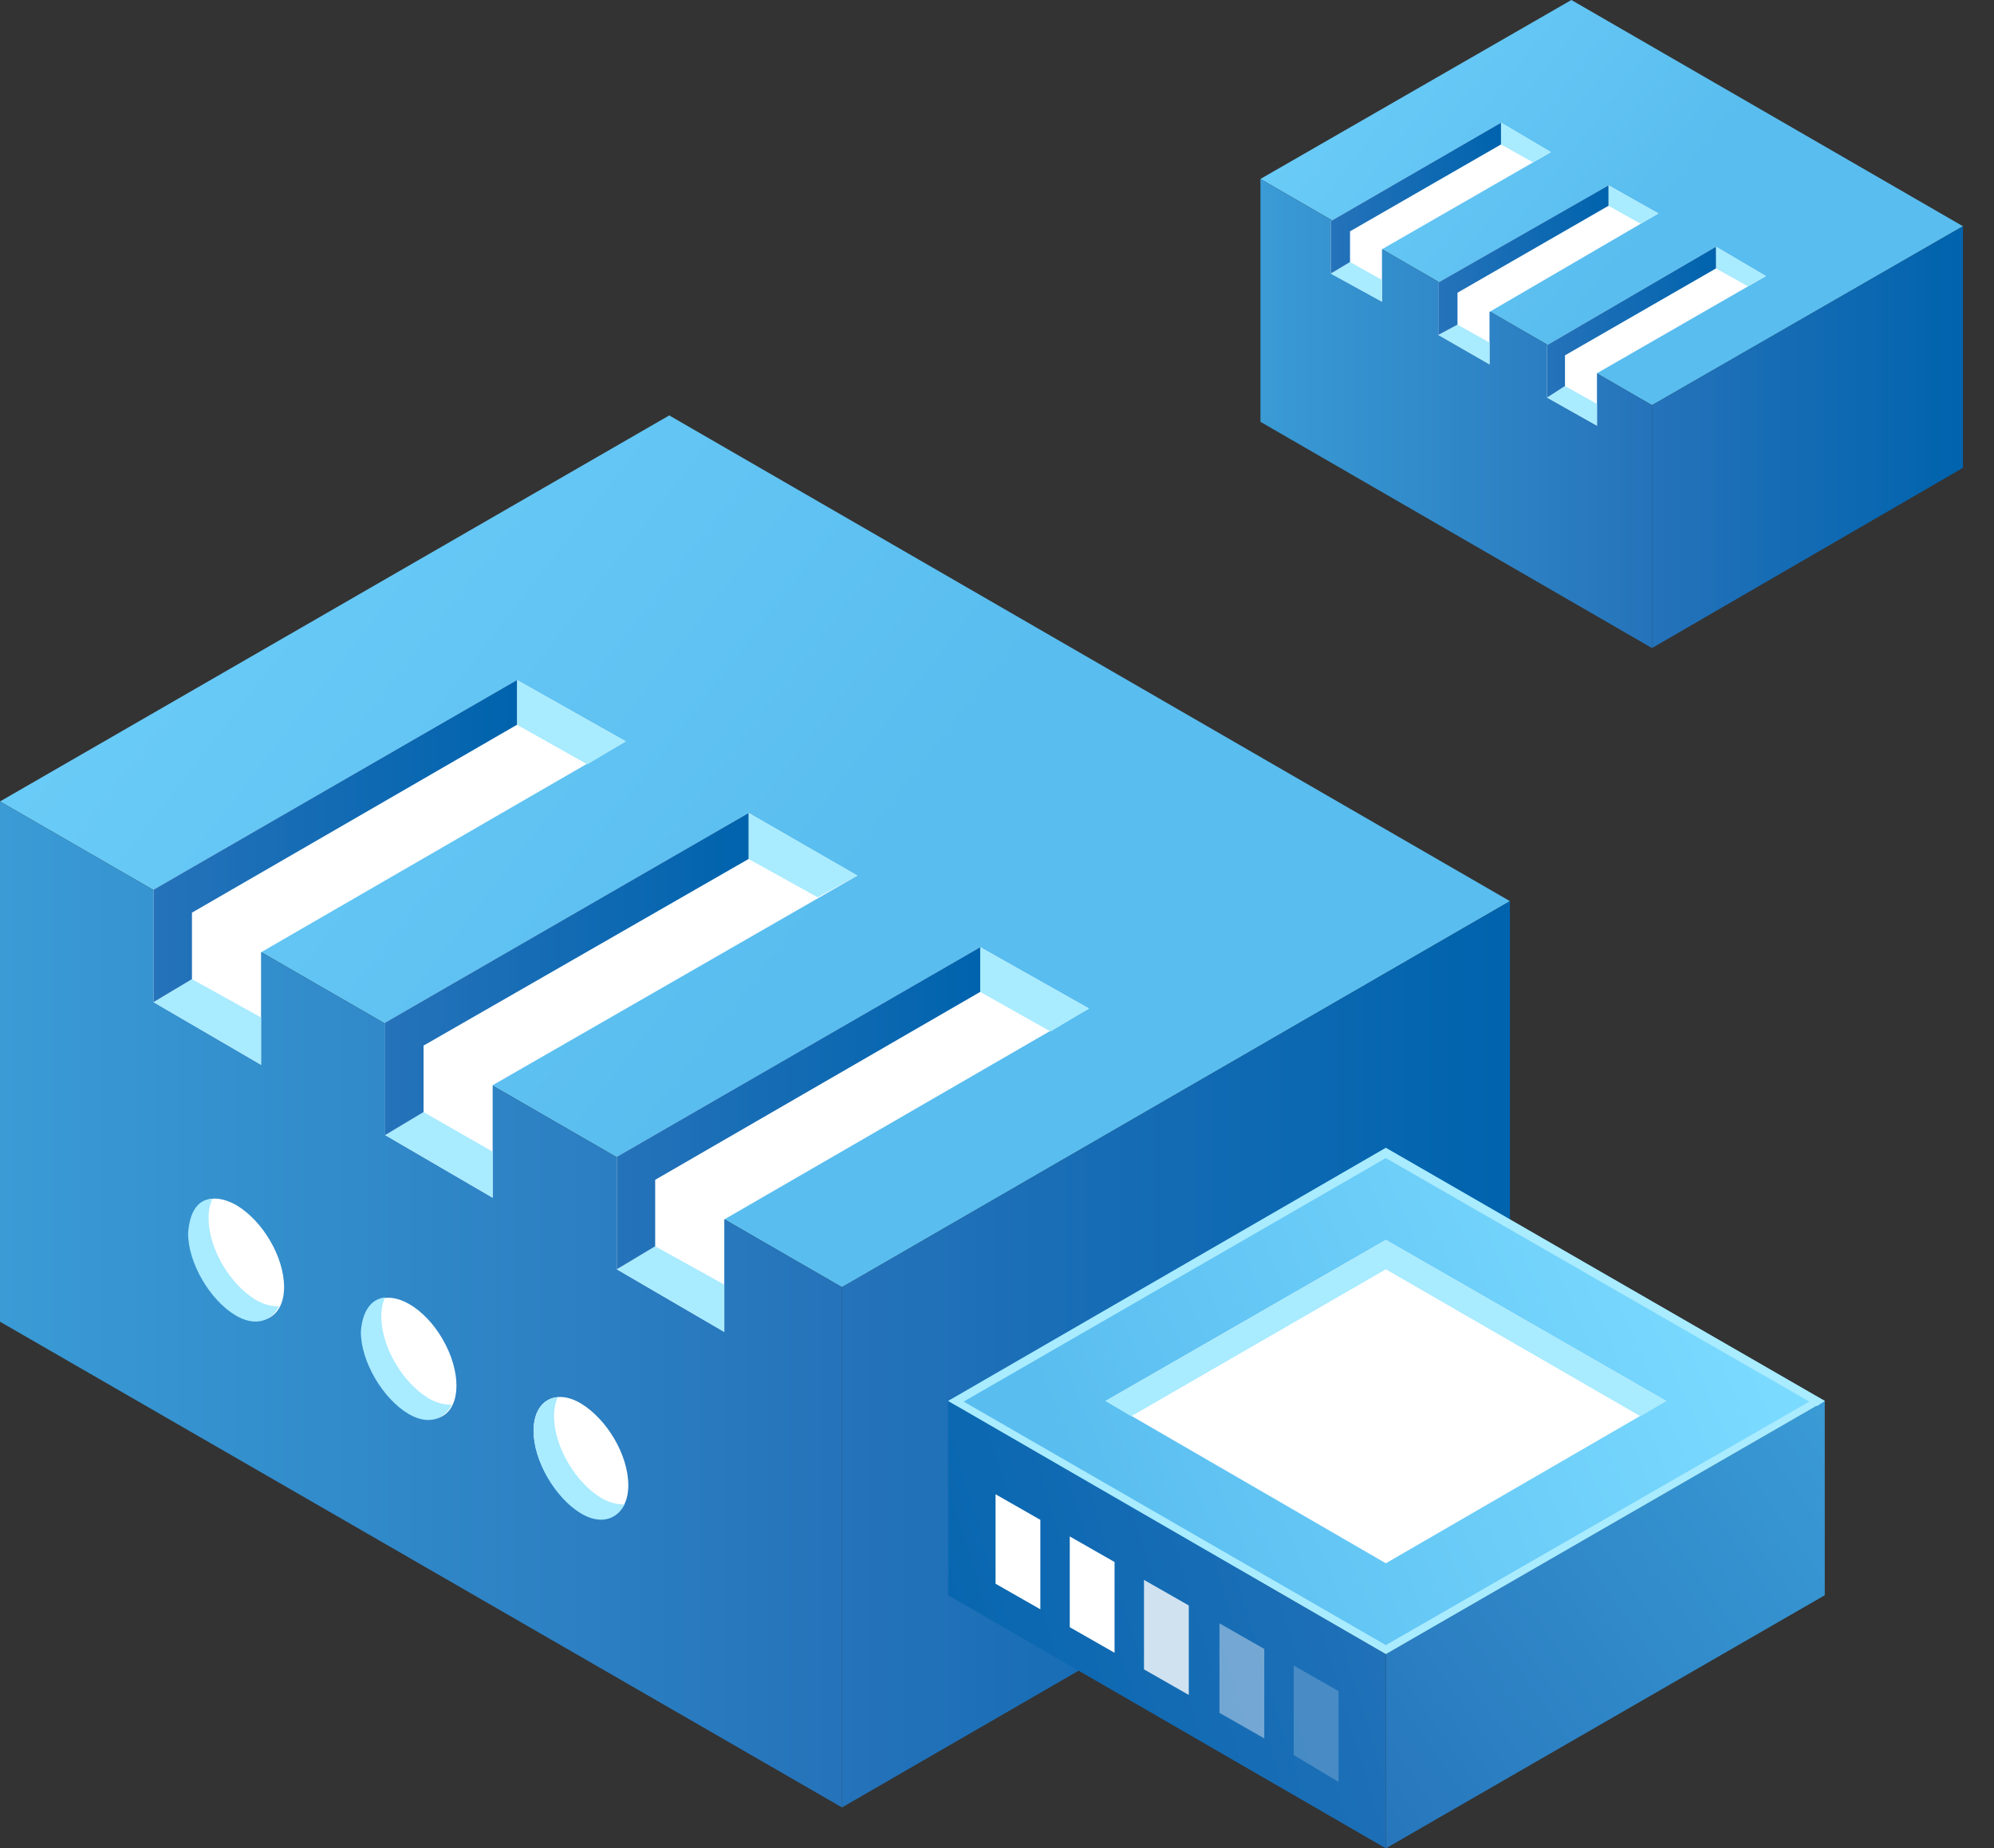 <svg width="356" height="330" fill="none" xmlns="http://www.w3.org/2000/svg"><rect width="100%" height="100%" fill="#333333" stroke="none"/><g clip-path="url(#clip0_300_6143)"><path d="M150.327 229.813L0 143.091 119.485 74.17l150.098 86.722-119.256 68.921z" fill="url(#paint0_linear_300_6143)"/><path d="M269.582 253.776v-92.884l-119.256 68.921v92.884l119.256-68.921z" fill="url(#paint1_linear_300_6143)"/><path d="M0 143.091v92.884l150.327 86.722v-92.884L0 143.091z" fill="url(#paint2_linear_300_6143)"/><path d="M92.299 121.411l-64.883 37.427v20.083l19.19 11.183v-20.083l65.112-37.656-19.42-10.954zm41.351 23.734l-64.882 37.427v20.083l19.19 11.183v-20.083l65.111-37.427-19.419-11.183zm41.352 23.963l-64.883 37.427v20.083l19.191 11.183v-20.083l65.111-37.656-19.419-10.954z" fill="#fff"/><path d="M92.299 121.411v7.987l12.565 7.075 6.854-4.108-19.42-10.954zM34.27 174.813l-6.854 4.108 19.19 11.182v-8.444l-12.336-6.846z" fill="#A9EBFF"/><path d="M92.299 121.411l-64.883 37.427v20.083l6.854-4.108v-11.867l58.029-33.548v-7.987z" fill="url(#paint3_linear_300_6143)"/><path d="M133.65 145.145v8.216l12.337 6.846 7.082-3.879-19.419-11.183zm-58.029 53.402l-6.853 4.108 19.19 11.183v-8.216l-12.337-7.075z" fill="#A9EBFF"/><path d="M133.65 145.145l-64.882 37.427v20.083l6.853-4.107V186.68l58.029-33.319v-8.216z" fill="url(#paint4_linear_300_6143)"/><path d="M175.002 169.108v7.987l12.565 7.075 6.854-4.108-19.419-10.954zm-58.029 53.402l-6.854 4.108 19.191 11.183v-8.444l-12.337-6.847z" fill="#A9EBFF"/><path d="M175.002 169.108l-64.883 37.427v20.083l6.854-4.108v-11.867l58.029-33.548v-7.987z" fill="url(#paint5_linear_300_6143)"/><path d="M247.422 330l78.362-45.187v-34.688l-78.362 45.186V330z" fill="url(#paint6_linear_300_6143)"/><path d="M247.422 295.311l78.362-45.186-78.362-45.187-78.133 45.187 78.133 45.186z" fill="url(#paint7_linear_300_6143)"/><path d="M247.423 279.108l50.033-28.983-50.033-28.755-50.032 28.755 50.032 28.983z" fill="#fff"/><path d="M247.423 226.619l45.464 26.244 4.569-2.738-50.033-28.755-50.032 28.755 4.569 2.738 45.463-26.244z" fill="#A9EBFF"/><path d="M247.422 206.764l76.991 44.274 1.371-.913-78.362-45.187-78.133 45.187 1.371.913 76.762-44.274z" fill="#A9EBFF"/><path d="M169.289 284.813L247.422 330v-34.689l-78.133-45.186v34.688z" fill="url(#paint8_linear_300_6143)"/><path d="M247.422 293.714l76.991-44.274 1.371.685-78.362 45.186-78.133-45.186 1.371-.685 76.762 44.274z" fill="#A9EBFF"/><path opacity=".2" d="M230.973 313.341l7.996 4.792V301.93l-7.996-4.564v15.975z" fill="#fff"/><path opacity=".4" d="M217.723 305.81l7.996 4.564v-15.975l-7.996-4.565v15.976z" fill="#fff"/><path opacity=".8" d="M204.244 298.05l7.996 4.565V286.64l-7.996-4.565v15.975z" fill="#fff"/><path d="M190.992 290.519l7.996 4.565V278.88l-7.996-4.564v16.203zm-13.25-7.759l7.996 4.564v-15.975l-7.996-4.564v15.975zm-82.474-27.387c0 5.477 3.883 11.867 8.453 14.606 4.569 2.738 8.453.456 8.453-4.793 0-5.477-3.884-11.867-8.453-14.606-4.57-2.738-8.453-.456-8.453 4.793zm-16.23-2.56c3.278-1.891 3.276-8.024-.005-13.7-3.28-5.676-8.597-8.745-11.875-6.854-3.278 1.89-3.276 8.024.005 13.7 3.28 5.676 8.597 8.745 11.875 6.854zM33.813 220c0 5.477 3.883 11.867 8.453 14.606 4.569 2.738 8.453.456 8.453-4.793 0-5.477-3.884-11.867-8.453-14.606-4.798-2.738-8.453-.684-8.453 4.793z" fill="#fff"/><path d="M99.608 249.439c-.457.913-.685 2.054-.685 3.424 0 5.477 3.884 11.867 8.453 14.605 1.599.913 2.97 1.142 4.112 1.142-1.371 2.738-4.34 3.651-7.767 1.597-4.57-2.739-8.453-9.357-8.453-14.606 0-3.879 1.827-5.933 4.34-6.162zm-30.842-17.8c-.456.913-.685 2.054-.685 3.423 0 5.477 3.884 11.867 8.453 14.606 1.6.913 2.97 1.141 4.112 1.141-1.37 2.738-4.34 3.651-7.767 1.597-4.57-2.738-8.453-9.357-8.453-14.606.228-3.651 1.828-5.933 4.34-6.161zm-30.841-17.573c-.457.913-.686 2.054-.686 3.424 0 5.477 3.884 11.867 8.453 14.605 1.6.913 2.97 1.142 4.113 1.142-1.371 2.738-4.341 3.651-7.768 1.597-4.57-2.739-8.453-9.357-8.453-14.606.228-3.879 1.828-6.162 4.34-6.162z" fill="#A9EBFF"/><path d="M294.942 72.344L225.033 31.95 280.549 0l69.909 40.394-55.516 31.95z" fill="url(#paint9_linear_300_6143)"/><path d="M350.457 83.527V40.394l-55.516 31.95v43.361l55.516-32.178z" fill="url(#paint10_linear_300_6143)"/><path d="M225.033 31.95v43.361l69.909 40.394v-43.36L225.033 31.95z" fill="url(#paint11_linear_300_6143)"/><path d="M267.983 21.909L237.598 39.48v9.357l9.138 5.02v-9.356l30.157-17.344-8.91-5.25zm19.191 11.182l-30.385 17.345v9.357l9.138 5.248v-9.356l30.157-17.573-8.91-5.02zm19.19 10.954l-30.157 17.573v9.357l8.91 5.02V66.64l30.157-17.345-8.91-5.249z" fill="#fff"/><path d="M267.982 21.909v3.88l5.712 3.194 3.198-1.825-8.91-5.25zm-26.957 24.875l-3.427 2.054 9.138 5.02V49.98l-5.711-3.195z" fill="#A9EBFF"/><path d="M267.983 21.909L237.598 39.48v9.357l3.427-2.054v-5.477l26.958-15.519v-3.88z" fill="url(#paint12_linear_300_6143)"/><path d="M287.174 33.091v3.652l5.711 3.195 3.199-1.826-8.91-5.02zm-26.958 24.876l-3.427 1.825 9.138 5.25v-3.88l-5.711-3.195z" fill="#A9EBFF"/><path d="M287.174 33.091l-30.385 17.345v9.357l3.427-1.826V52.26l26.958-15.518V33.09z" fill="url(#paint13_linear_300_6143)"/><path d="M306.363 44.045v3.88l5.712 3.195 3.198-1.826-8.91-5.249zM279.405 68.92l-3.198 2.055 8.91 5.02v-3.88l-5.712-3.194z" fill="#A9EBFF"/><path d="M306.364 44.045l-30.157 17.573v9.357l3.198-2.054v-5.477l26.959-15.519v-3.88z" fill="url(#paint14_linear_300_6143)"/></g><defs><linearGradient id="paint0_linear_300_6143" x1="149.38" y1="163.211" x2="-63.81" y2="-1.672" gradientUnits="userSpaceOnUse"><stop stop-color="#59BDEF"/><stop offset="1" stop-color="#7BDAFF"/></linearGradient><linearGradient id="paint1_linear_300_6143" x1="150.236" y1="241.754" x2="269.619" y2="241.754" gradientUnits="userSpaceOnUse"><stop stop-color="#2573BA"/><stop offset="1" stop-color="#0063AD"/></linearGradient><linearGradient id="paint2_linear_300_6143" x1="0" y1="232.862" x2="150.237" y2="232.862" gradientUnits="userSpaceOnUse"><stop stop-color="#3A9BD5"/><stop offset="1" stop-color="#2573BA"/></linearGradient><linearGradient id="paint3_linear_300_6143" x1="27.341" y1="150.145" x2="92.412" y2="150.145" gradientUnits="userSpaceOnUse"><stop stop-color="#2573BA"/><stop offset="1" stop-color="#0063AD"/></linearGradient><linearGradient id="paint4_linear_300_6143" x1="68.656" y1="173.96" x2="133.727" y2="173.96" gradientUnits="userSpaceOnUse"><stop stop-color="#2573BA"/><stop offset="1" stop-color="#0063AD"/></linearGradient><linearGradient id="paint5_linear_300_6143" x1="110.017" y1="197.81" x2="175.089" y2="197.81" gradientUnits="userSpaceOnUse"><stop stop-color="#2573BA"/><stop offset="1" stop-color="#0063AD"/></linearGradient><linearGradient id="paint6_linear_300_6143" x1="332.714" y1="258.429" x2="234.513" y2="326.201" gradientUnits="userSpaceOnUse"><stop stop-color="#3A9BD5"/><stop offset="1" stop-color="#2573BA"/></linearGradient><linearGradient id="paint7_linear_300_6143" x1="306.21" y1="225.021" x2="195.673" y2="272.561" gradientUnits="userSpaceOnUse"><stop stop-color="#7BDAFF"/><stop offset="1" stop-color="#59BDEF"/></linearGradient><linearGradient id="paint8_linear_300_6143" x1="257.529" y1="275.336" x2="152.655" y2="306.986" gradientUnits="userSpaceOnUse"><stop stop-color="#2573BA"/><stop offset="1" stop-color="#0063AD"/></linearGradient><linearGradient id="paint9_linear_300_6143" x1="294.457" y1="41.408" x2="195.256" y2="-35.315" gradientUnits="userSpaceOnUse"><stop stop-color="#59BDEF"/><stop offset="1" stop-color="#7BDAFF"/></linearGradient><linearGradient id="paint10_linear_300_6143" x1="294.854" y1="77.955" x2="350.405" y2="77.955" gradientUnits="userSpaceOnUse"><stop stop-color="#2573BA"/><stop offset="1" stop-color="#0063AD"/></linearGradient><linearGradient id="paint11_linear_300_6143" x1="224.948" y1="73.818" x2="294.855" y2="73.818" gradientUnits="userSpaceOnUse"><stop stop-color="#3A9BD5"/><stop offset="1" stop-color="#2573BA"/></linearGradient><linearGradient id="paint12_linear_300_6143" x1="237.668" y1="35.328" x2="267.947" y2="35.328" gradientUnits="userSpaceOnUse"><stop stop-color="#2573BA"/><stop offset="1" stop-color="#0063AD"/></linearGradient><linearGradient id="paint13_linear_300_6143" x1="256.894" y1="46.41" x2="287.172" y2="46.41" gradientUnits="userSpaceOnUse"><stop stop-color="#2573BA"/><stop offset="1" stop-color="#0063AD"/></linearGradient><linearGradient id="paint14_linear_300_6143" x1="276.138" y1="57.508" x2="306.417" y2="57.508" gradientUnits="userSpaceOnUse"><stop stop-color="#2573BA"/><stop offset="1" stop-color="#0063AD"/></linearGradient><clipPath id="clip0_300_6143"><path fill="#fff" d="M0 0h356v330H0z"/></clipPath></defs></svg>